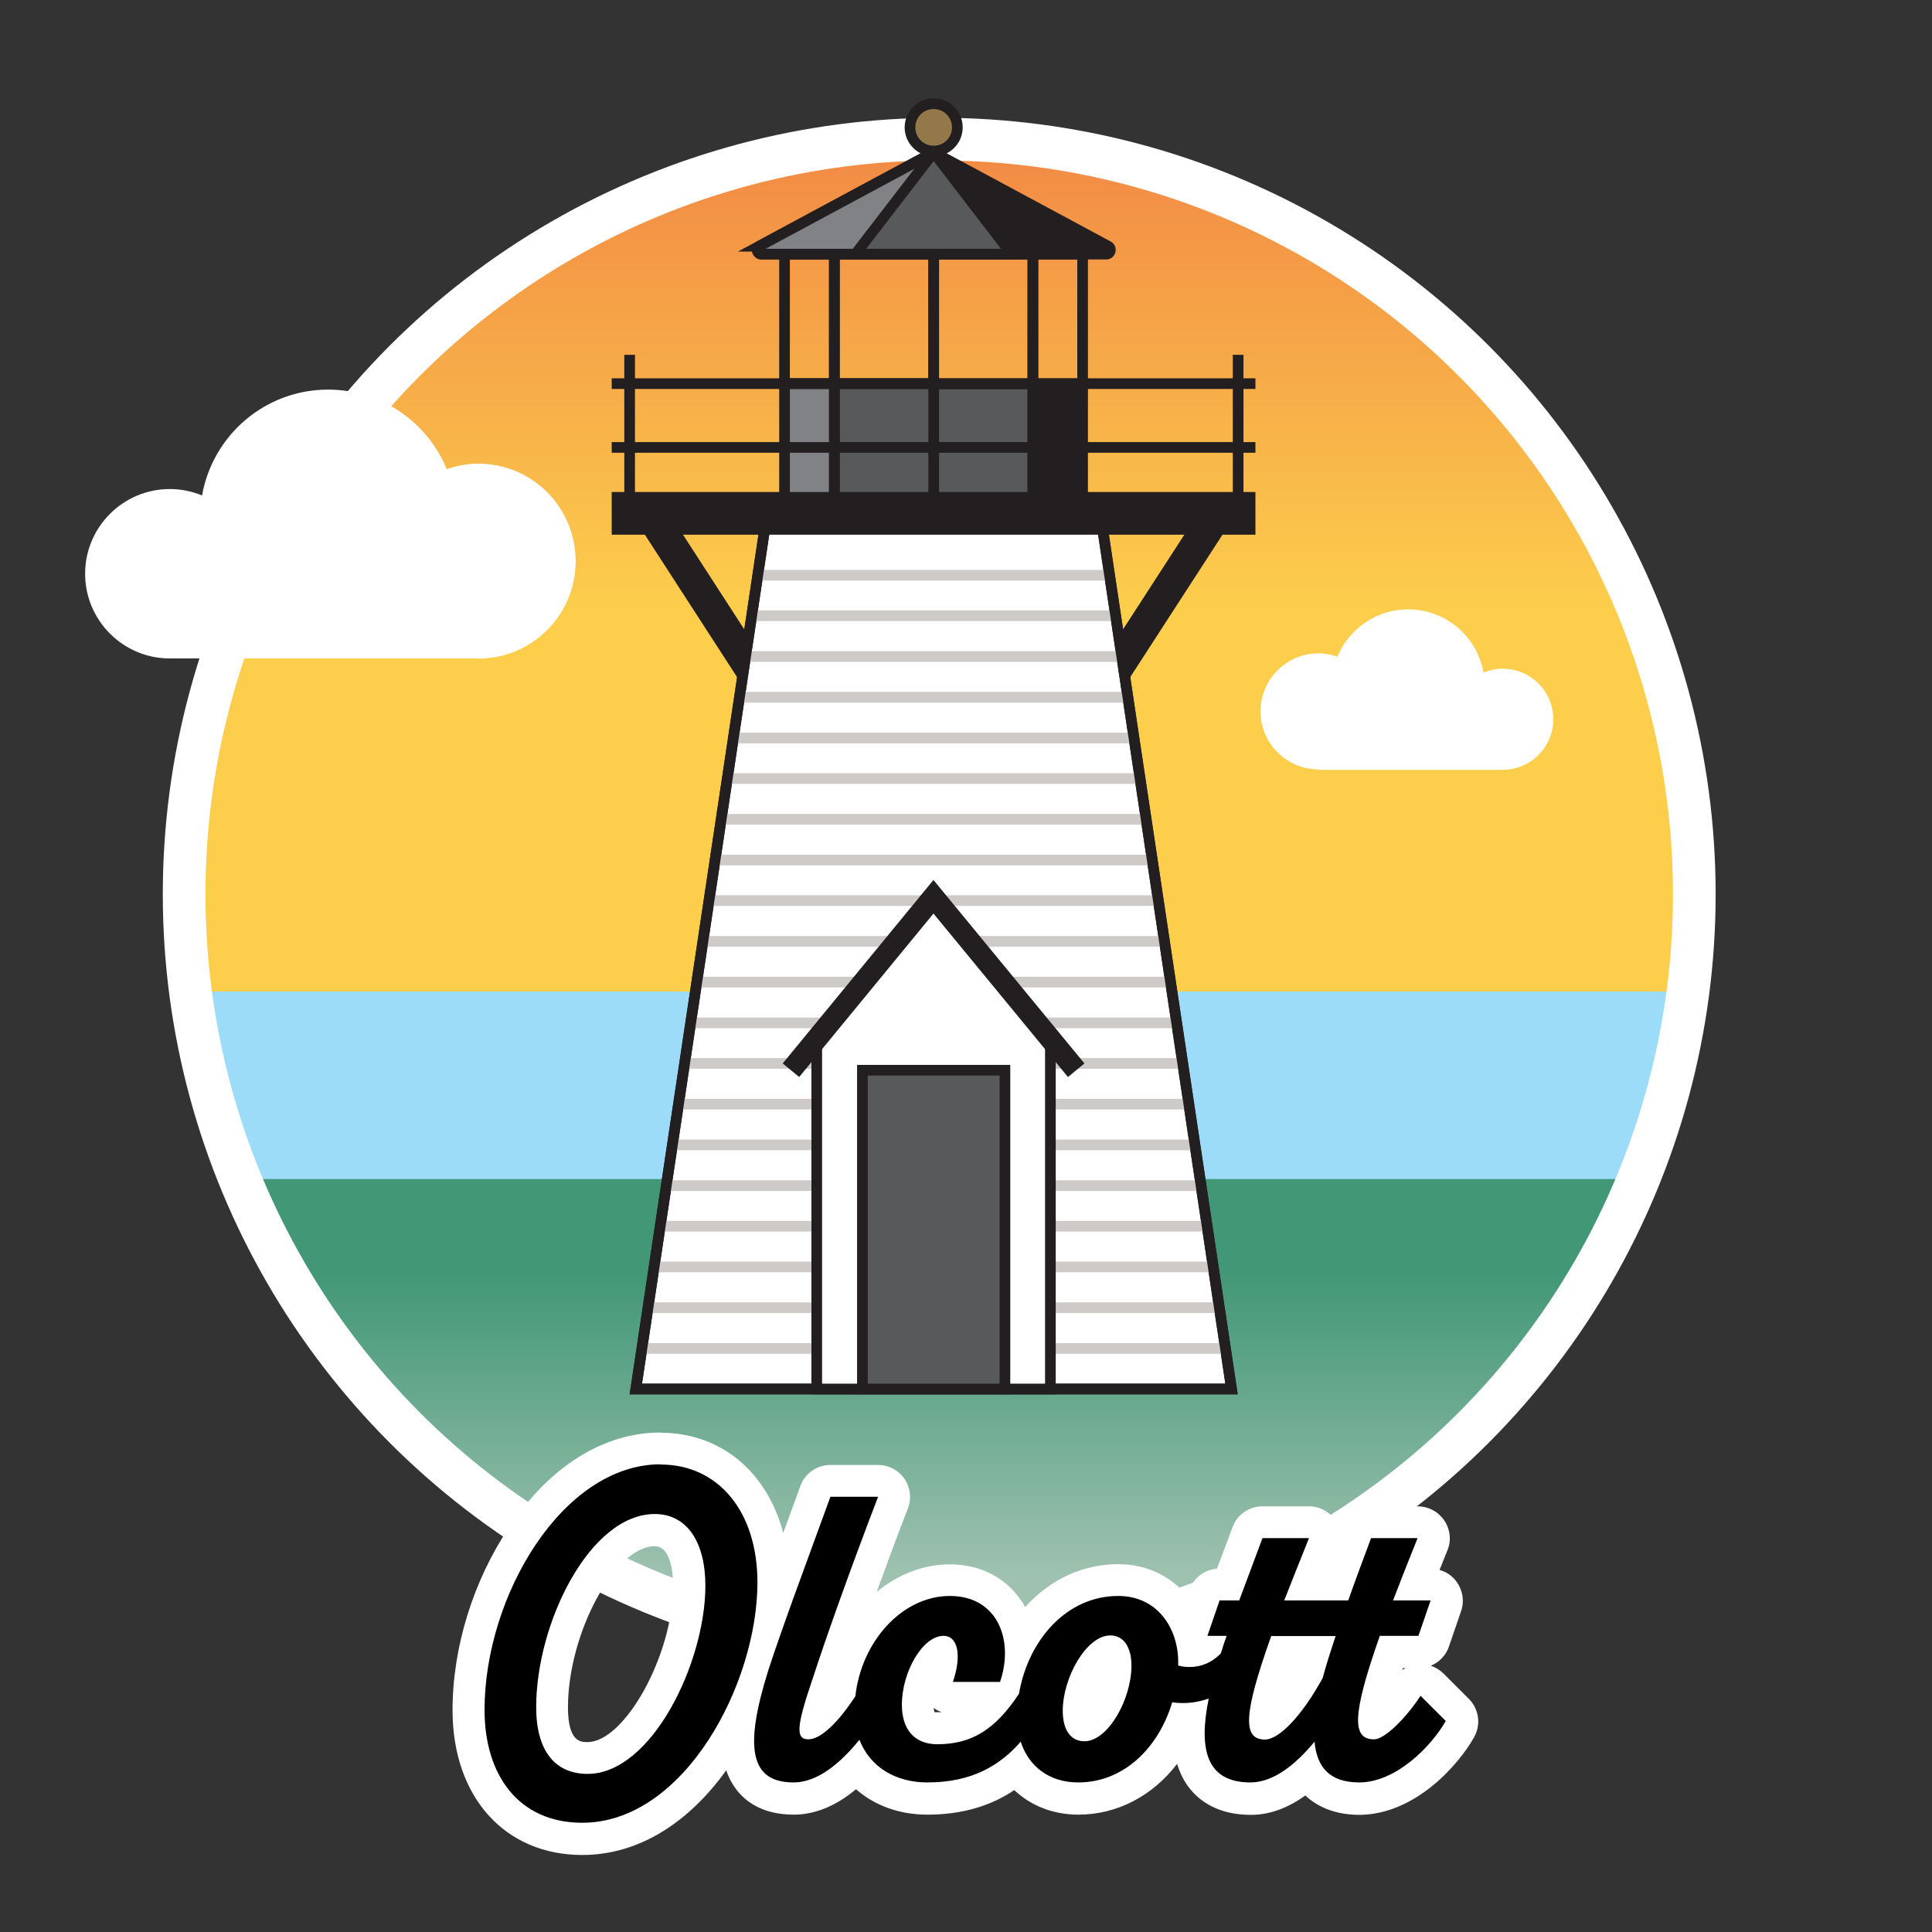 <?xml version="1.0" encoding="UTF-8"?>
<svg xmlns="http://www.w3.org/2000/svg" xmlns:xlink="http://www.w3.org/1999/xlink" id="olcott" viewBox="0 0 90.55 90.55">
  <rect x="0" y="0" width="90.55" height="90.55" fill="#333333" stroke="none"/>
  <defs>
    <style>
      .cls-1, .cls-2, .cls-3, .cls-4, .cls-5, .cls-6, .cls-7, .cls-8 {
        fill: none;
      }

      .cls-9 {
        fill: url(#New_Gradient_Swatch_copy);
      }

      .cls-2 {
        stroke-width: 1.5px;
      }

      .cls-2, .cls-10, .cls-11, .cls-12, .cls-13, .cls-14, .cls-4, .cls-5, .cls-6, .cls-8 {
        stroke-miterlimit: 10;
      }

      .cls-2, .cls-10, .cls-12, .cls-13, .cls-14, .cls-4, .cls-6, .cls-8 {
        stroke: #231f20;
      }

      .cls-15 {
        fill: url(#linear-gradient);
      }

      .cls-3 {
        clip-path: url(#clippath-1);
      }

      .cls-16, .cls-10, .cls-11 {
        fill: #fff;
      }

      .cls-17 {
        fill: #9ddcf9;
      }

      .cls-18 {
        fill: #93794a;
      }

      .cls-19, .cls-13 {
        fill: #231f20;
      }

      .cls-10, .cls-11, .cls-12, .cls-13, .cls-14, .cls-8 {
        stroke-width: .5px;
      }

      .cls-11 {
        stroke: #cecac8;
      }

      .cls-12 {
        fill: #808285;
      }

      .cls-14 {
        fill: #58595b;
      }

      .cls-4, .cls-5 {
        stroke-width: 2px;
      }

      .cls-5 {
        stroke: #fff;
      }

      .cls-7 {
        clip-path: url(#clippath);
      }
    </style>
    <clipPath id="clippath">
      <circle class="cls-1" cx="44.17" cy="41.91" r="35.39"></circle>
    </clipPath>
    <linearGradient id="linear-gradient" x1="43.26" y1="7.29" x2="43.26" y2="28.66" gradientUnits="userSpaceOnUse">
      <stop offset="0" stop-color="#f28b45"></stop>
      <stop offset="1" stop-color="#fcce4c"></stop>
    </linearGradient>
    <linearGradient id="New_Gradient_Swatch_copy" data-name="New Gradient Swatch copy" x1="43.26" y1="59.59" x2="43.26" y2="73.74" gradientUnits="userSpaceOnUse">
      <stop offset="0" stop-color="#419776"></stop>
      <stop offset="1" stop-color="#9ec1b0"></stop>
    </linearGradient>
    <clipPath id="clippath-1">
      <polygon class="cls-1" points="35.95 24.06 51.57 24.06 57.72 65.1 29.8 65.1 35.95 24.06"></polygon>
    </clipPath>
  </defs>
  <g>
    <g class="cls-7">
      <g>
        <rect class="cls-15" x="6.72" y="6.67" width="73.08" height="40.77"></rect>
        <rect class="cls-17" x="6.72" y="46.47" width="73.08" height="9.04"></rect>
        <rect class="cls-9" x="6.72" y="55.26" width="73.08" height="22.22"></rect>
      </g>
    </g>
    <circle class="cls-5" cx="44.02" cy="41.91" r="35.39"></circle>
    <path class="cls-16" d="m22.41,30.87c2.52,0,4.57-2.04,4.57-4.57s-2.04-4.57-4.57-4.57c-.52,0-1,.1-1.47.26-.9-2.19-3.05-3.73-5.56-3.73-2.96,0-5.41,2.14-5.91,4.96-.47-.19-.97-.3-1.51-.3-2.19,0-3.97,1.78-3.97,3.97s1.78,3.97,3.97,3.97h14.46Z"></path>
    <path class="cls-16" d="m61.8,36.06c-1.5,0-2.72-1.22-2.72-2.72,0-1.5,1.22-2.72,2.72-2.72.31,0,.6.06.88.16.54-1.3,1.82-2.22,3.32-2.22,1.77,0,3.23,1.28,3.53,2.96.28-.11.58-.18.9-.18,1.31,0,2.37,1.06,2.37,2.37s-1.06,2.37-2.37,2.37h-8.62Z"></path>
    <g>
      <line class="cls-2" x1="30.47" y1="24.06" x2="36.27" y2="33.02"></line>
      <line class="cls-2" x1="57.05" y1="24.06" x2="51.48" y2="32.66"></line>
      <g>
        <rect class="cls-8" x="43.76" y="11.91" width="4.65" height="6.08"></rect>
        <rect class="cls-8" x="48.41" y="11.91" width="2.33" height="6.08"></rect>
        <rect class="cls-8" x="39.1" y="11.91" width="4.65" height="6.08" transform="translate(82.86 29.9) rotate(-180)"></rect>
        <rect class="cls-8" x="36.78" y="11.91" width="2.33" height="6.08" transform="translate(75.88 29.9) rotate(-180)"></rect>
      </g>
      <g>
        <rect class="cls-14" x="43.76" y="17.99" width="4.65" height="6.08"></rect>
        <rect class="cls-13" x="48.41" y="17.99" width="2.33" height="6.08"></rect>
        <rect class="cls-14" x="39.1" y="17.99" width="4.65" height="6.08" transform="translate(82.86 42.05) rotate(-180)"></rect>
        <rect class="cls-12" x="36.78" y="17.99" width="2.33" height="6.08" transform="translate(75.88 42.05) rotate(-180)"></rect>
      </g>
      <line class="cls-8" x1="28.67" y1="20.97" x2="58.84" y2="20.97"></line>
      <line class="cls-8" x1="28.67" y1="17.98" x2="58.84" y2="17.98"></line>
      <g>
        <line class="cls-8" x1="29.51" y1="16.63" x2="29.51" y2="23.51"></line>
        <line class="cls-8" x1="58.03" y1="16.63" x2="58.03" y2="23.51"></line>
      </g>
      <line class="cls-8" x1="36.78" y1="24.77" x2="36.78" y2="31.66"></line>
      <line class="cls-8" x1="50.74" y1="24.77" x2="50.74" y2="31.66"></line>
      <polygon class="cls-10" points="35.95 24.06 51.57 24.06 57.72 65.1 29.8 65.1 35.95 24.06"></polygon>
      <g class="cls-3">
        <g>
          <line class="cls-11" x1="58.84" y1="26.96" x2="28.67" y2="26.96"></line>
          <line class="cls-11" x1="58.84" y1="28.86" x2="28.67" y2="28.86"></line>
          <line class="cls-11" x1="58.84" y1="30.77" x2="28.67" y2="30.77"></line>
          <line class="cls-11" x1="58.84" y1="32.68" x2="28.67" y2="32.68"></line>
          <line class="cls-11" x1="58.84" y1="34.59" x2="28.67" y2="34.59"></line>
          <line class="cls-11" x1="58.84" y1="36.49" x2="28.67" y2="36.49"></line>
          <line class="cls-11" x1="58.84" y1="38.4" x2="28.67" y2="38.4"></line>
          <line class="cls-11" x1="58.84" y1="40.31" x2="28.67" y2="40.31"></line>
          <line class="cls-11" x1="58.84" y1="42.21" x2="28.67" y2="42.21"></line>
          <line class="cls-11" x1="58.84" y1="44.12" x2="28.67" y2="44.12"></line>
          <line class="cls-11" x1="58.84" y1="46.03" x2="28.67" y2="46.03"></line>
          <line class="cls-11" x1="58.84" y1="47.94" x2="28.67" y2="47.94"></line>
          <line class="cls-11" x1="58.84" y1="49.84" x2="28.67" y2="49.84"></line>
          <line class="cls-11" x1="58.84" y1="51.75" x2="28.67" y2="51.75"></line>
          <line class="cls-11" x1="58.84" y1="53.66" x2="28.67" y2="53.66"></line>
          <line class="cls-11" x1="58.84" y1="55.57" x2="28.67" y2="55.57"></line>
          <line class="cls-11" x1="58.84" y1="57.47" x2="28.67" y2="57.47"></line>
          <line class="cls-11" x1="58.84" y1="59.38" x2="28.67" y2="59.38"></line>
          <line class="cls-11" x1="58.84" y1="61.29" x2="28.67" y2="61.29"></line>
          <line class="cls-11" x1="58.84" y1="63.2" x2="28.67" y2="63.2"></line>
        </g>
      </g>
      <polygon class="cls-8" points="35.95 24.06 51.57 24.06 57.72 65.1 29.8 65.1 35.95 24.06"></polygon>
      <polygon class="cls-10" points="49.23 65.1 38.28 65.1 38.28 48.69 43.75 42.03 49.23 48.69 49.23 65.1"></polygon>
      <polyline class="cls-6" points="37.07 50.16 43.75 42.03 50.44 50.16"></polyline>
      <rect class="cls-14" x="40.42" y="50.16" width="6.68" height="14.94"></rect>
      <line class="cls-4" x1="58.84" y1="24.06" x2="28.67" y2="24.06"></line>
      <path class="cls-13" d="m35.58,11.54l8.18-4.4,8.18,4.4c.18.1.11.37-.09.37h-16.17c-.2,0-.27-.27-.09-.37Z"></path>
      <path class="cls-12" d="m35.6,11.53l8.16-4.39-.04,4.77h-8.02c-.21,0-.28-.28-.1-.38Z"></path>
      <polygon class="cls-14" points="40.09 11.91 43.76 7.14 47.42 11.91 40.09 11.91"></polygon>
      <g>
        <path class="cls-18" d="m43.76,7.08c-.61,0-1.11-.5-1.11-1.11s.5-1.11,1.11-1.11,1.11.5,1.11,1.11-.5,1.11-1.11,1.11Z"></path>
        <path class="cls-19" d="m43.76,5.11c.47,0,.86.38.86.86s-.38.86-.86.86-.86-.38-.86-.86.38-.86.86-.86m0-.5c-.75,0-1.36.61-1.36,1.36s.61,1.36,1.36,1.36,1.36-.61,1.36-1.36-.61-1.36-1.36-1.36h0Z"></path>
      </g>
    </g>
  </g>
  <g>
    <path d="m27.29,86.19c-3.24,0-5.33-2.37-5.33-6.04,0-5.67,3.93-12.26,9-12.26,3.16,0,5.29,2.52,5.29,6.27,0,.45-.03.92-.09,1.4.39-1.09.82-2.29,1.28-3.52l.78-2.15c.11-.3.39-.49.71-.49h2.23c.25,0,.48.12.62.33.14.2.17.46.08.69-1.33,3.45-2.44,6.61-3.03,8.41-.25.73-.42,1.29-.52,1.68.26-.23.62-.62,1.06-1.26.41-2.92,2.64-5.18,5.15-5.18,1.13,0,2.08.46,2.68,1.3.33.46.53,1.01.61,1.6.98-1.78,2.68-2.9,4.6-2.9,2.12,0,3.33,1.59,3.53,3.31.08-.01.16-.03.24-.06-.08-.05-.15-.12-.21-.19-.14-.2-.18-.45-.1-.68l.57-1.66c.1-.3.39-.51.71-.51h.4l.91-2.43c.11-.29.39-.49.7-.49h2.18c.25,0,.48.12.62.33.14.21.17.47.07.7-.27.68-.52,1.3-.75,1.89h1.37c.19-.53.39-1.07.59-1.6l.31-.82c.11-.29.39-.49.7-.49h2.18c.25,0,.48.12.62.33.14.21.17.47.07.7-.27.68-.52,1.3-.75,1.89h.67c.24,0,.47.12.61.31.14.2.18.45.1.68l-.57,1.66c-.1.3-.39.51-.71.51h-1.27c-.76,2.23-.84,3.03-.81,3.32.29-.14.95-.74,1.56-1.67.12-.19.33-.31.55-.33.03,0,.05,0,.08,0,.2,0,.39.08.53.22l1.18,1.18c.24.24.29.61.12.9-.73,1.3-2.58,3.23-4.68,3.26h-.03c-1.14,0-1.97-.42-2.44-1.21-.89.81-1.78,1.21-2.66,1.21-1,0-1.76-.31-2.26-.92-.53-.64-.72-1.55-.6-2.81-.1,0-.19.01-.29.01-.88,2.28-2.77,3.72-4.93,3.72-1.23,0-2.25-.51-2.9-1.41-1.14.95-2.52,1.41-4.18,1.41-1.39,0-2.56-.54-3.31-1.48-.98.98-1.97,1.48-2.95,1.48s-1.67-.31-2.12-.91c-.48-.65-.61-1.58-.39-2.94-1.53,3.14-4.11,5.74-7.41,5.74Zm3.4-14.47c-2.48,0-4.81,4.68-4.81,8.3,0,2.38,1.25,2.38,1.67,2.38,2.37,0,4.77-4.69,4.77-8.07,0-.78-.16-2.61-1.62-2.61Zm13.43,5.73c-.38.17-1.11,1.2-1.11,2.46,0,.97.49,1.1.91,1.1,1.15,0,1.95-.4,2.76-1.42h-2.03c-.24,0-.47-.12-.61-.31s-.18-.45-.1-.68c.21-.6.2-.98.17-1.15Zm7.93-.04c-.52,0-1.48,1.43-1.48,2.78,0,.2.03.68.26.68.51,0,1.45-1.44,1.45-2.8,0,0,0-.66-.24-.66Zm8.07.02c-.78,2.25-.86,3.05-.82,3.33.34-.11,1.12-.79,2-2.39.08-.31.18-.62.28-.94h-1.46Z"></path>
    <path class="cls-16" d="m30.96,68.64c2.73,0,4.54,2.23,4.54,5.52,0,4.77-3.44,11.27-8.21,11.27-2.98,0-4.58-2.23-4.58-5.29,0-5.35,3.67-11.51,8.25-11.51m-3.42,14.51c3,0,5.52-5.21,5.52-8.82,0-2.04-.86-3.36-2.37-3.36-3.04,0-5.56,5.1-5.56,9.05,0,2.02.86,3.13,2.42,3.13m13.61-13c-1.34,3.49-2.46,6.66-3.04,8.44-.78,2.29-.86,2.94-.23,2.94.57,0,1.4-.79,2.2-2.02.28-2.56,2.19-4.7,4.43-4.7s3.02,2.08,2.35,4.03h-2.21c.42-1.22.25-2.16-.44-2.16-.97,0-1.95,1.68-1.95,3.23,0,1.18.61,1.85,1.66,1.85,1.59,0,2.71-.67,3.83-2.37.42-2.48,2.21-4.58,4.65-4.58,1.85,0,2.81,1.53,2.81,3.09v.17c.18.05.36.07.54.07.54,0,1.05-.21,1.46-.64.08-.27.17-.54.27-.82h-.9l.57-1.66h.92l1.09-2.92h2.18c-.44,1.09-.82,2.06-1.16,2.92h3c.34-.97.71-1.95,1.07-2.92h2.18c-.44,1.09-.82,2.06-1.15,2.92h1.76l-.57,1.66h-1.81c-1.3,3.7-1.32,4.85-.27,4.85.5,0,1.49-.99,2.18-2.04l1.18,1.18c-.65,1.15-2.29,2.86-4.03,2.88h-.02c-1.41,0-1.99-.73-2.1-1.91-.88,1.07-1.93,1.91-3,1.91-2.11,0-2.43-1.61-1.96-3.93-.38.13-.79.21-1.21.21-.17,0-.34-.01-.5-.04-.61,2.06-2.21,3.76-4.41,3.76-1.36,0-2.32-.76-2.69-1.91-.98,1.12-2.29,1.91-4.38,1.91-1.47,0-2.68-.71-3.18-2-.89,1.1-1.97,2-3.08,2-2.06,0-2.33-1.64-1.18-5.29.67-2.06,1.85-5.21,2.9-8.1h2.23m9.68,11.46c1.09,0,2.2-1.95,2.2-3.55,0-.82-.34-1.41-.99-1.41-1.13,0-2.23,1.99-2.23,3.53,0,.94.4,1.43,1.01,1.43m8.46-.08c.69,0,1.76-1.15,2.71-2.88.17-.63.38-1.28.61-1.97h-3.02c-1.32,3.7-1.34,4.85-.29,4.85m-28.33-14.39c-2.65,0-5.17,1.56-7.08,4.41-1.69,2.51-2.67,5.64-2.67,8.6,0,4.06,2.44,6.79,6.08,6.79,2.78,0,5.09-1.66,6.75-3.97.1.32.25.6.44.86.41.56,1.21,1.22,2.72,1.22.99,0,1.97-.4,2.92-1.19.87.76,2.03,1.19,3.34,1.19,1.58,0,2.93-.38,4.08-1.15.77.73,1.82,1.15,3,1.15,1.83,0,3.49-.89,4.63-2.38.13.42.32.83.62,1.19.45.55,1.3,1.2,2.84,1.2.86,0,1.72-.31,2.55-.91.62.59,1.49.91,2.55.91,2.64-.03,4.66-2.39,5.36-3.64.33-.59.23-1.32-.25-1.8l-1.18-1.18c-.17-.17-.37-.29-.6-.37.39-.16.71-.48.85-.9l.57-1.66c.16-.46.08-.96-.2-1.36-.2-.28-.48-.48-.81-.57.12-.3.24-.6.37-.92.19-.46.13-.99-.15-1.4-.28-.41-.74-.66-1.24-.66h-2.18c-.63,0-1.19.39-1.41.98l-.06.15c-.04-.17-.11-.33-.21-.47-.28-.41-.74-.66-1.24-.66h-2.18c-.63,0-1.19.39-1.4.97l-.73,1.95c-.59.05-1.11.44-1.3,1.01l-.09.27c-.78-.93-1.92-1.49-3.24-1.49-1.7,0-3.23.75-4.36,2.01-.07-.14-.16-.27-.25-.39-.74-1.04-1.91-1.61-3.29-1.61-1.25,0-2.44.48-3.42,1.29.44-1.21.93-2.54,1.46-3.91.18-.46.12-.98-.16-1.39-.28-.41-.74-.65-1.24-.65h-2.23c-.63,0-1.2.4-1.41.99-.26.71-.52,1.43-.78,2.14,0,.02-.01.04-.02.06-.75-2.85-2.91-4.7-5.75-4.7h0Zm10.19,4.51h0,0Zm-13.61,10c-.32,0-.92,0-.92-1.63,0-3.46,2.2-7.55,4.06-7.55.81,0,.87,1.42.87,1.86,0,3.21-2.26,7.32-4.02,7.32h0Zm38.22-3.47h.11s-.1.06-.14.09c0-.03.02-.06.03-.09h0Zm-21.96,2.07s-.03-.1-.04-.2c.12.09.25.15.38.2-.07,0-.15,0-.23,0-.05,0-.09,0-.12,0h0Z"></path>
  </g>
</svg>
